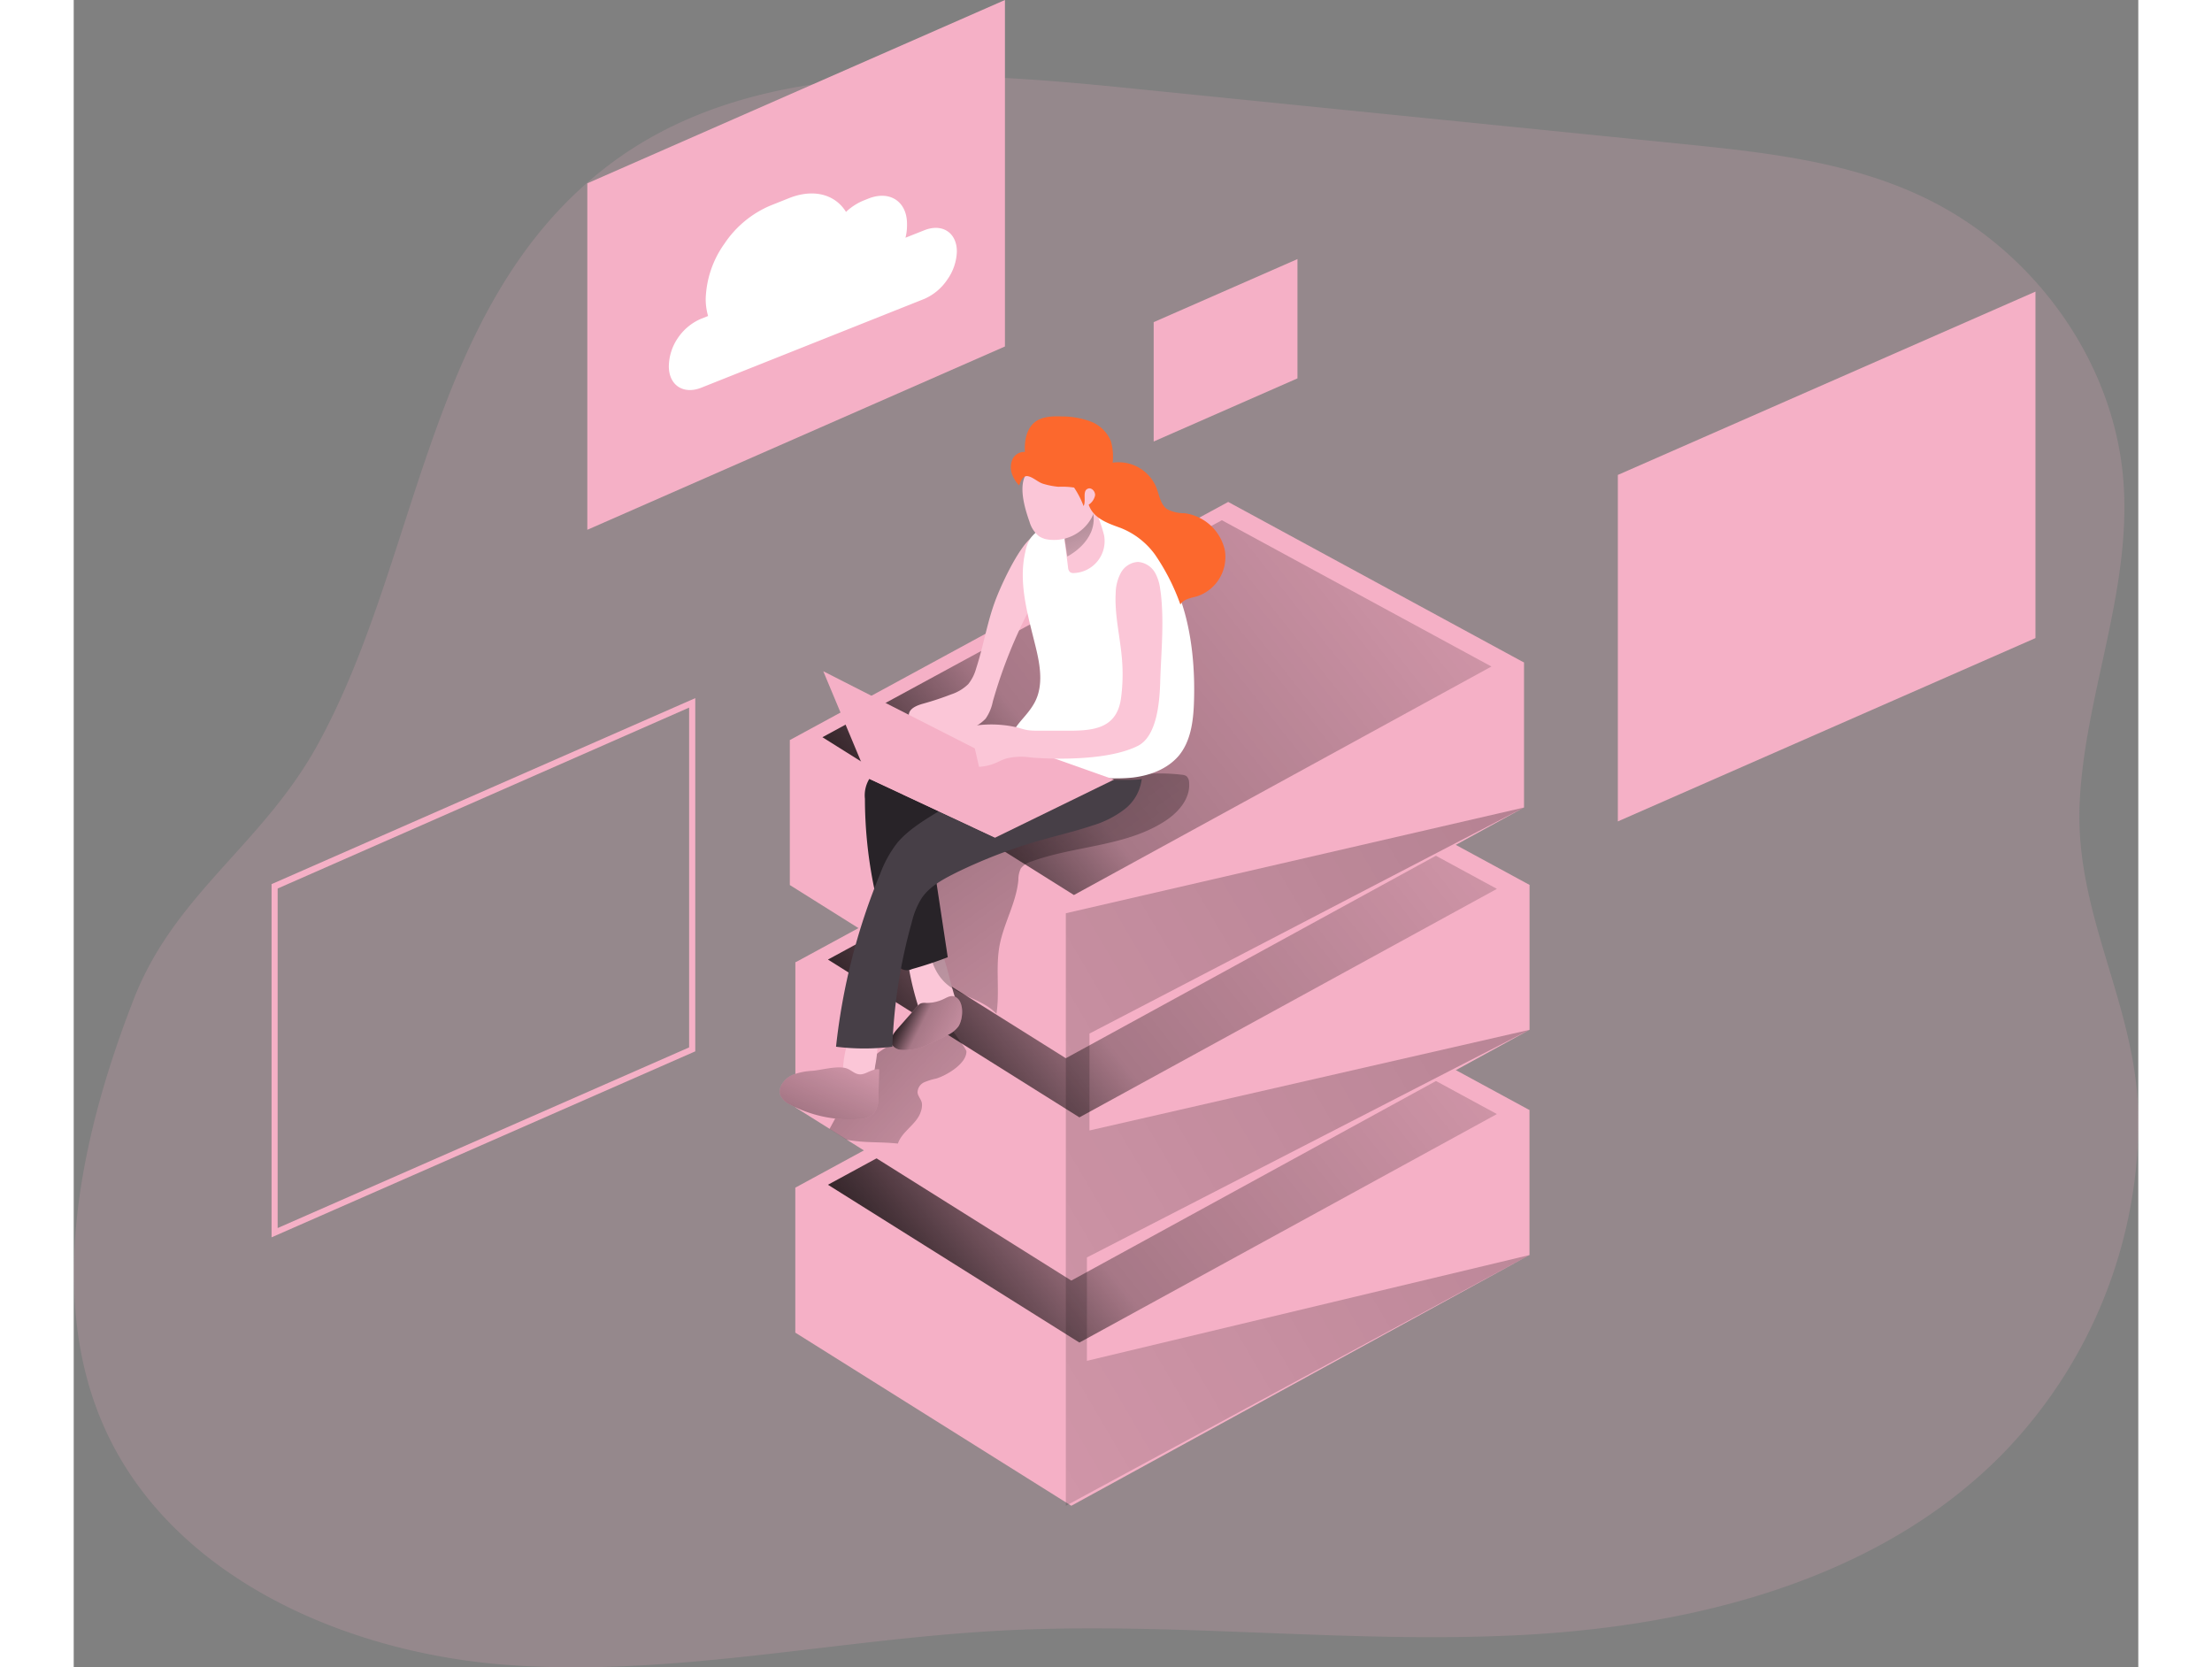 <svg xmlns="http://www.w3.org/2000/svg" xmlns:xlink="http://www.w3.org/1999/xlink" id="Layer_1" data-name="Layer 1" viewBox="0 0 362.42 292.66" width="406" height="306" class="illustration styles_illustrationTablet__1DWOa"><rect x="0" y="0" width="362.42" height="292.66" fill="#808080" stroke="none"/><defs><linearGradient id="linear-gradient" x1="138.24" y1="243.61" x2="285.26" y2="127.26" gradientUnits="userSpaceOnUse"><stop offset=".01"/><stop offset=".13" stop-opacity=".69"/><stop offset=".25" stop-opacity=".32"/><stop offset="1" stop-opacity="0"/></linearGradient><linearGradient id="linear-gradient-2" x1="144.24" y1="179.27" x2="199.85" y2="230.69" xlink:href="#linear-gradient"/><linearGradient id="linear-gradient-3" x1="138.24" y1="204.08" x2="285.26" y2="87.73" xlink:href="#linear-gradient"/><linearGradient id="linear-gradient-4" x1="165.18" y1="185.88" x2="184.87" y2="195.65" xlink:href="#linear-gradient"/><linearGradient id="linear-gradient-5" x1="149.16" y1="211.48" x2="160.59" y2="185.77" xlink:href="#linear-gradient"/><linearGradient id="linear-gradient-6" x1="137.27" y1="165.05" x2="284.3" y2="48.7" xlink:href="#linear-gradient"/><linearGradient id="linear-gradient-7" x1="167.64" y1="125.43" x2="240.1" y2="225.85" xlink:href="#linear-gradient"/><linearGradient id="linear-gradient-8" x1="193.98" y1="94.73" x2="203.38" y2="115.25" xlink:href="#linear-gradient"/><linearGradient id="linear-gradient-9" x1="437.92" y1="59.74" x2="-5.86" y2="319.51" xlink:href="#linear-gradient"/></defs><title>15</title><path d="M236.16 27.53l66.21 6.67c14.66 1.48 29.64 3 43 9.3 19.54 9.15 34 29 35.45 50.49 1.25 19.09-6.75 36.91-7.71 55.73-1 20.23 10.33 36 10.31 56.34a84.09 84.09.0 01-24.1 58.44c-21.56 21.74-53.46 29.92-84 31.53s-61.23-2.4-91.8-.75c-28.93 1.56-57.71 8.17-86.59 6S37.39 285.45 26 258.82c-10-23.32-3.34-51.77 5.53-74.46C38.69 166 54 157.37 63.65 140c18.07-32.66 19.07-76.6 50.22-101.2 25-19.75 60.28-17.53 92-14.33z" transform="translate(-20.97 -9.03)" fill="#f5b0c6" opacity=".18" style="isolation: isolate;"/><polygon points="126.67 208.48 203.62 166.68 255.55 194.86 175.12 238.88 126.67 208.48" fill="#f5b0c6"/><polygon points="126.67 233.93 126.67 208.48 203.62 192.13 255.55 194.86 255.55 220.31 175.12 264.32 126.67 233.93" fill="#f5b0c6"/><polygon points="132.4 207.97 202.51 169.88 249.83 195.56 176.54 235.67 132.4 207.97" fill="url(#linear-gradient)"/><polygon points="126.67 168.94 203.62 127.15 255.55 155.33 175.12 199.34 126.67 168.94" fill="#f5b0c6"/><polygon points="255.56 155.33 255.56 180.77 175.12 224.79 135.74 200.08 132.71 198.17 126.68 194.39 126.68 168.94 203.63 152.59 255.56 155.33" fill="#f5b0c6"/><path d="M177.68 193.61c0 2.19-3.59 4.25-5.34 4.76a10.54 10.54.0 00-2.13.67 2 2 0 00-1.11 1.79c.08.64.61 1.15.75 1.78a3.2 3.2.0 01-.2 1.61c-.66 2.12-3.32 3.44-4 5.55-3.67-.36-5.33-.06-9-.66l-3-1.91 4.58-8.43a17.58 17.58.0 012.16-3.35 16 16 0 013.37-2.63 87.88 87.88.0 019.93-5.46C173.26 187.54 177.68 193 177.68 193.61z" transform="translate(-20.97 -9.03)" fill="url(#linear-gradient-2)"/><polygon points="132.4 168.44 202.51 130.35 249.83 156.03 176.54 196.14 132.4 168.44" fill="url(#linear-gradient-3)"/><polygon points="125.71 155.36 125.71 129.91 202.66 113.56 254.59 116.3 254.59 141.75 174.16 185.76 125.71 155.36" fill="#f5b0c6"/><path d="M175.54 183.69c.38 1.2.72 2.62.0 3.63a2.88 2.88.0 01-1.33.94 3.66 3.66.0 01-3.82-.39 4.87 4.87.0 01-1.16-2.17 51.46 51.46.0 01-2-9 1.2 1.2.0 01.76-1.51c1.63-.86 4.17-1.56 5.09.36C174.18 178 174.72 181.06 175.54 183.69z" transform="translate(-20.97 -9.03)" fill="#fbc6d7"/><path d="M170.63 185.09a2.22 2.22.0 00-1 .09 2 2 0 00-.58.5l-3.52 4c-.68.77-1.41 1.82-.93 2.73a2.1 2.1.0 001.52.9 9 9 0 004.95-1c1.09-.47 2.16-1 3.21-1.54a5.08 5.08.0 002-1.57c.8-1.23 1.05-4.17-.39-5.09-.72-.46-1.36-.13-2 .19A7 7 0 01170.63 185.09z" transform="translate(-20.97 -9.03)" fill="#f5b0c6"/><path d="M156 197.17a1.38 1.38.0 00.08.67 1.32 1.32.0 00.51.51 4.34 4.34.0 002.27.76 2.64 2.64.0 002.14-1 4.35 4.35.0 00.66-2 22.86 22.86.0 00.44-4.58.82.82.0 00-.19-.6.84.84.0 00-.41-.17c-1.27-.26-3.79-.92-4.44.63A17.92 17.92.0 00156 197.17z" transform="translate(-20.97 -9.03)" fill="#fbc6d7"/><path d="M150.61 197a11.48 11.48.0 00-3.19.61 4 4 0 00-2.34 2.13 2.24 2.24.0 00-.07 1.55 3.29 3.29.0 001.73 1.63 22.2 22.2.0 0011.85 2.56 4.11 4.11.0 002.88-1.05 4.5 4.5.0 00.76-2.88l.14-4.8c-.92-.14-1.77.45-2.64.75-1.51.51-2.11-.72-3.36-1C154.74 196.13 152.28 196.86 150.61 197z" transform="translate(-20.97 -9.03)" fill="#f5b0c6"/><path d="M170.63 185.09a2.22 2.22.0 00-1 .09 2 2 0 00-.58.5l-3.52 4c-.68.77-1.41 1.82-.93 2.73a2.1 2.1.0 001.52.9 9 9 0 004.95-1c1.09-.47 2.16-1 3.21-1.54a5.08 5.08.0 002-1.57c.8-1.23 1.05-4.17-.39-5.09-.72-.46-1.36-.13-2 .19A7 7 0 01170.63 185.09z" transform="translate(-20.97 -9.03)" fill="url(#linear-gradient-4)"/><path d="M150.61 197a11.48 11.48.0 00-3.19.61 4 4 0 00-2.34 2.13 2.24 2.24.0 00-.07 1.55 3.29 3.29.0 001.73 1.63 22.2 22.2.0 0011.85 2.56 4.11 4.11.0 002.88-1.05 4.5 4.5.0 00.76-2.88l.14-4.8c-.92-.14-1.77.45-2.64.75-1.51.51-2.11-.72-3.36-1C154.74 196.13 152.28 196.86 150.61 197z" transform="translate(-20.97 -9.03)" fill="url(#linear-gradient-5)"/><polygon points="125.71 129.91 202.66 88.11 254.59 116.3 174.16 160.31 125.71 129.91" fill="#f5b0c6"/><polygon points="131.43 129.41 201.55 91.32 248.87 117 175.58 157.11 131.43 129.41" fill="url(#linear-gradient-6)"/><path d="M208.9 144.92a32.36 32.36.0 016.6.11 1.58 1.58.0 01.81.25 1.46 1.46.0 01.45 1c.31 3-2 5.54-4.58 7.11-6.86 4.25-15.52 4.11-23.11 6.87a3.58 3.58.0 00-1.83 1.19 4.41 4.41.0 00-.44 2c-.34 4-2.56 7.6-3.3 11.54s.06 8.06-.55 12c-2.49-2.65-6.72-3.07-9.24-5.69-2.33-2.41-2.79-6-3.14-9.35l-.94-9.14a3.69 3.69.0 01.09-1.72 3.57 3.57.0 011.57-1.6c11.22-7.12 24.34-13.42 37.61-14.57z" transform="translate(-20.97 -9.03)" fill="url(#linear-gradient-7)"/><path d="M163.64 144a5.85 5.85.0 00-2.78 1.41 5.57 5.57.0 00-1 3.84 78 78 0 005.4 28.36 2 2 0 002.86 1.53c2.12-.59 4.22-1.28 6.28-2.08l-2.79-18.43a2.66 2.66.0 01.09-1.56 2.53 2.53.0 01.84-.85 73.09 73.09.0 0110-6.16c2.78-1.42 6-3 6.75-6.06a3.34 3.34.0 00-.56-3 5 5 0 00-1.53-1c-1.85-.91-4.19-2.08-6.32-1.86-1.7.17-2.36 1.16-3.78 1.89C173.17 142 167.93 142.75 163.64 144z" transform="translate(-20.97 -9.03)" fill="#282328"/><path d="M182.64 114.76c-1.37 3.77-2 7.77-3.25 11.59a7.61 7.61.0 01-1.39 2.77 7.73 7.73.0 01-3 1.8q-2.4.93-4.89 1.62c-1.1.31-2.43.81-2.55 1.94a2.09 2.09.0 00.23 1.09 5.09 5.09.0 004.25 2.6 13.67 13.67.0 005.12-.84 7.53 7.53.0 003.89-2.15 8 8 0 001.26-3 85.12 85.12.0 016.95-17.16 19.79 19.79.0 002.05-4.61c.68-2.81.69-9.5-2.23-7C186.68 105.37 183.67 111.91 182.64 114.76z" transform="translate(-20.97 -9.03)" fill="#fbc6d7"/><path d="M193.81 143.64a39.63 39.63.0 01-5-2.34c-6.15-3.39-1.12-5.06.94-9.14 1.45-2.9.87-6.36.1-9.51-1.34-5.52-3.12-11.23-1.83-16.76a6.44 6.44.0 011-2.5 7.51 7.51.0 011.28-1.24 14.36 14.36.0 014.4-2.57c3.11-1 6.55-.27 9.46 1.19 11.46 5.75 13.91 20.27 13.45 31.88-.13 3.22-.62 6.63-2.7 9.09-2 2.31-5 3.41-8 3.78a27.28 27.28.0 01-13.1-1.88z" transform="translate(-20.97 -9.03)" fill="#fff"/><path d="M195.52 108.62a1.19 1.19.0 00.36.85 1.08 1.08.0 00.71.15 5.61 5.61.0 005.25-6.64 29.76 29.76.0 00-.9-2.87c-.54-1.91-.44-4.1-1.66-5.67a62.52 62.52.0 01-3.61 7 3.83 3.83.0 00-.67 3.19C195.18 106 195.35 107.29 195.52 108.62z" transform="translate(-20.97 -9.03)" fill="#fbc6d7"/><path d="M194.92 103.62l.46 3.1s5.27-2.6 4.58-7.44S194.92 103.62 194.92 103.62z" transform="translate(-20.97 -9.03)" fill="url(#linear-gradient-8)"/><path d="M188.76 100.64a5 5 0 001.63 2.5 4 4 0 001.26.54 7.53 7.53.0 008-3.75 11.06 11.06.0 00.43-9.23 6.43 6.43.0 00-3-3.79 5.26 5.26.0 00-4.95.59 12 12 0 00-4.31 5.44C187 95.19 188 98.5 188.76 100.64z" transform="translate(-20.97 -9.03)" fill="#fbc6d7"/><path d="M165.63 156.87a20.05 20.05.0 00-3.08 5.52 110.06 110.06.0 00-7.76 30.38 39.91 39.91.0 009.89.0 92.65 92.65.0 013.4-21.82 14.14 14.14.0 011.78-4.32c1.47-2.11 3.87-3.34 6.17-4.49A90.15 90.15.0 01192.62 156c2.42-.67 4.85-1.27 7.22-2.07a17.47 17.47.0 005.62-2.86 7.91 7.91.0 003-5.37c0 .54-12 0-13.11-.16-3.75-.4-8.18-2.55-11.88-1-2.9 1.18-5.55 3.66-8.16 5.36C172.1 152 168.2 153.9 165.63 156.87z" transform="translate(-20.97 -9.03)" fill="#473f47"/><polygon points="161.75 147.04 182.62 136.85 158.46 128.28 139.42 136.6 161.75 147.04" fill="#f5b0c6"/><path d="M211.69 112.42c.06.35.1.7.14 1 .57 5.23.0 10.38-.14 15.58-.12 3.22-.55 9.36-4 11C201.31 143.14 189 142 189 142a11 11 0 00-4.31.17c-.76.23-1.47.64-2.22.93-2.7 1-5.72.51-8.56.0a3.73 3.73.0 01-1.4-.46c-1.1-.74-1.05-2.5-.23-3.54a6.55 6.55.0 013.43-1.89 20.25 20.25.0 0111.12-.43 13.7 13.7.0 001.43.39 9.88 9.88.0 001.72.12h4.36c5 .05 9.73.07 10.49-5.8a31.8 31.8.0 00.17-6.54c-.3-4-1.33-7.85-1.12-11.79a7.82 7.82.0 01.91-3.58 3.67 3.67.0 013-1.91 3.8 3.8.0 013.1 2.08A7.91 7.91.0 01211.69 112.42z" transform="translate(-20.97 -9.03)" fill="#fbc6d7"/><polygon points="131.58 117.83 158.18 131.37 161.75 147.04 139.42 136.6 131.58 117.83" fill="#f5b0c6"/><path d="M196.58 94.62a16.11 16.11.0 011.67 3.25c.49-1-.28-2.7.78-3.07.63-.23 1.29.51 1.23 1.19a2.56 2.56.0 01-1.12 1.63c.82 2.43 3.4 3.28 5.57 4.07a13.62 13.62.0 016.07 4.69 37.73 37.73.0 014.46 8.77c.57-1 1.92-1.15 3-1.47a7.26 7.26.0 004.8-8.06 8.37 8.37.0 00-7.08-6.5 6.5 6.5.0 01-3.05-.71c-1.18-.83-1.37-2.46-1.89-3.8a7.17 7.17.0 00-7.67-4.36 9.69 9.69.0 00-.32-3.8A6.27 6.27.0 00199.43 83a14.66 14.66.0 00-5.05-.87c-1.64-.06-3.41.0-4.69 1-1.49 1.19-1.85 3.32-1.75 5.23a2.28 2.28.0 00-2.26 1.49 3.65 3.65.0 00.18 2.82 5.18 5.18.0 001.08 1.57c.29-.89.7-1.8 1.58-1.61s1.68 1 2.53 1.29a13.24 13.24.0 002.8.56A13.85 13.85.0 01196.58 94.62z" transform="translate(-20.97 -9.03)" fill="#fc682d"/><polygon points="174.16 160.31 174.16 264.32 255.55 220.31 177.86 238.88 177.86 220.73 255.56 180.77 178.31 198.44 178.31 181.43 254.59 141.75 174.16 160.31" fill="url(#linear-gradient-9)"/><polygon points="163.47 60.82 90.16 93 90.16 32.18 163.47 0 163.47 60.82" fill="#f5b0c6"/><polygon points="344.37 112.01 271.06 144.19 271.06 83.37 344.37 51.19 344.37 112.01" fill="#f5b0c6"/><polygon points="214.82 66.42 189.58 77.5 189.58 56.55 214.82 45.48 214.82 66.42" fill="#f5b0c6"/><path d="M55.7 226.23v-62l.32-.14 74.06-32.51v62l-.32.14zM56.77 165v59.6L129 192.89V133.24z" transform="translate(-20.97 -9.03)" fill="#f5b0c6"/><path d="M176 53.18a9 9 0 01-1.67 4.92 9.37 9.37.0 01-4 3.38l-39.18 15.6c-3.15 1.26-5.71-.42-5.71-3.75A9 9 0 01127 68.4a9.34 9.34.0 014-3.37l1.33-.53a10.69 10.69.0 01-.42-3 17.6 17.6.0 013.3-9.71 18.25 18.25.0 018-6.65l3.33-1.33c4.35-1.73 8.12-.63 10 2.42a10 10 0 013.08-2l.85-.34c3.74-1.49 6.78.5 6.78 4.44v.36a8.71 8.71.0 01-.27 2.07l3.25-1.29C173.4 48.17 176 49.85 176 53.18z" transform="translate(-20.97 -9.03)" fill="#fff"/></svg>